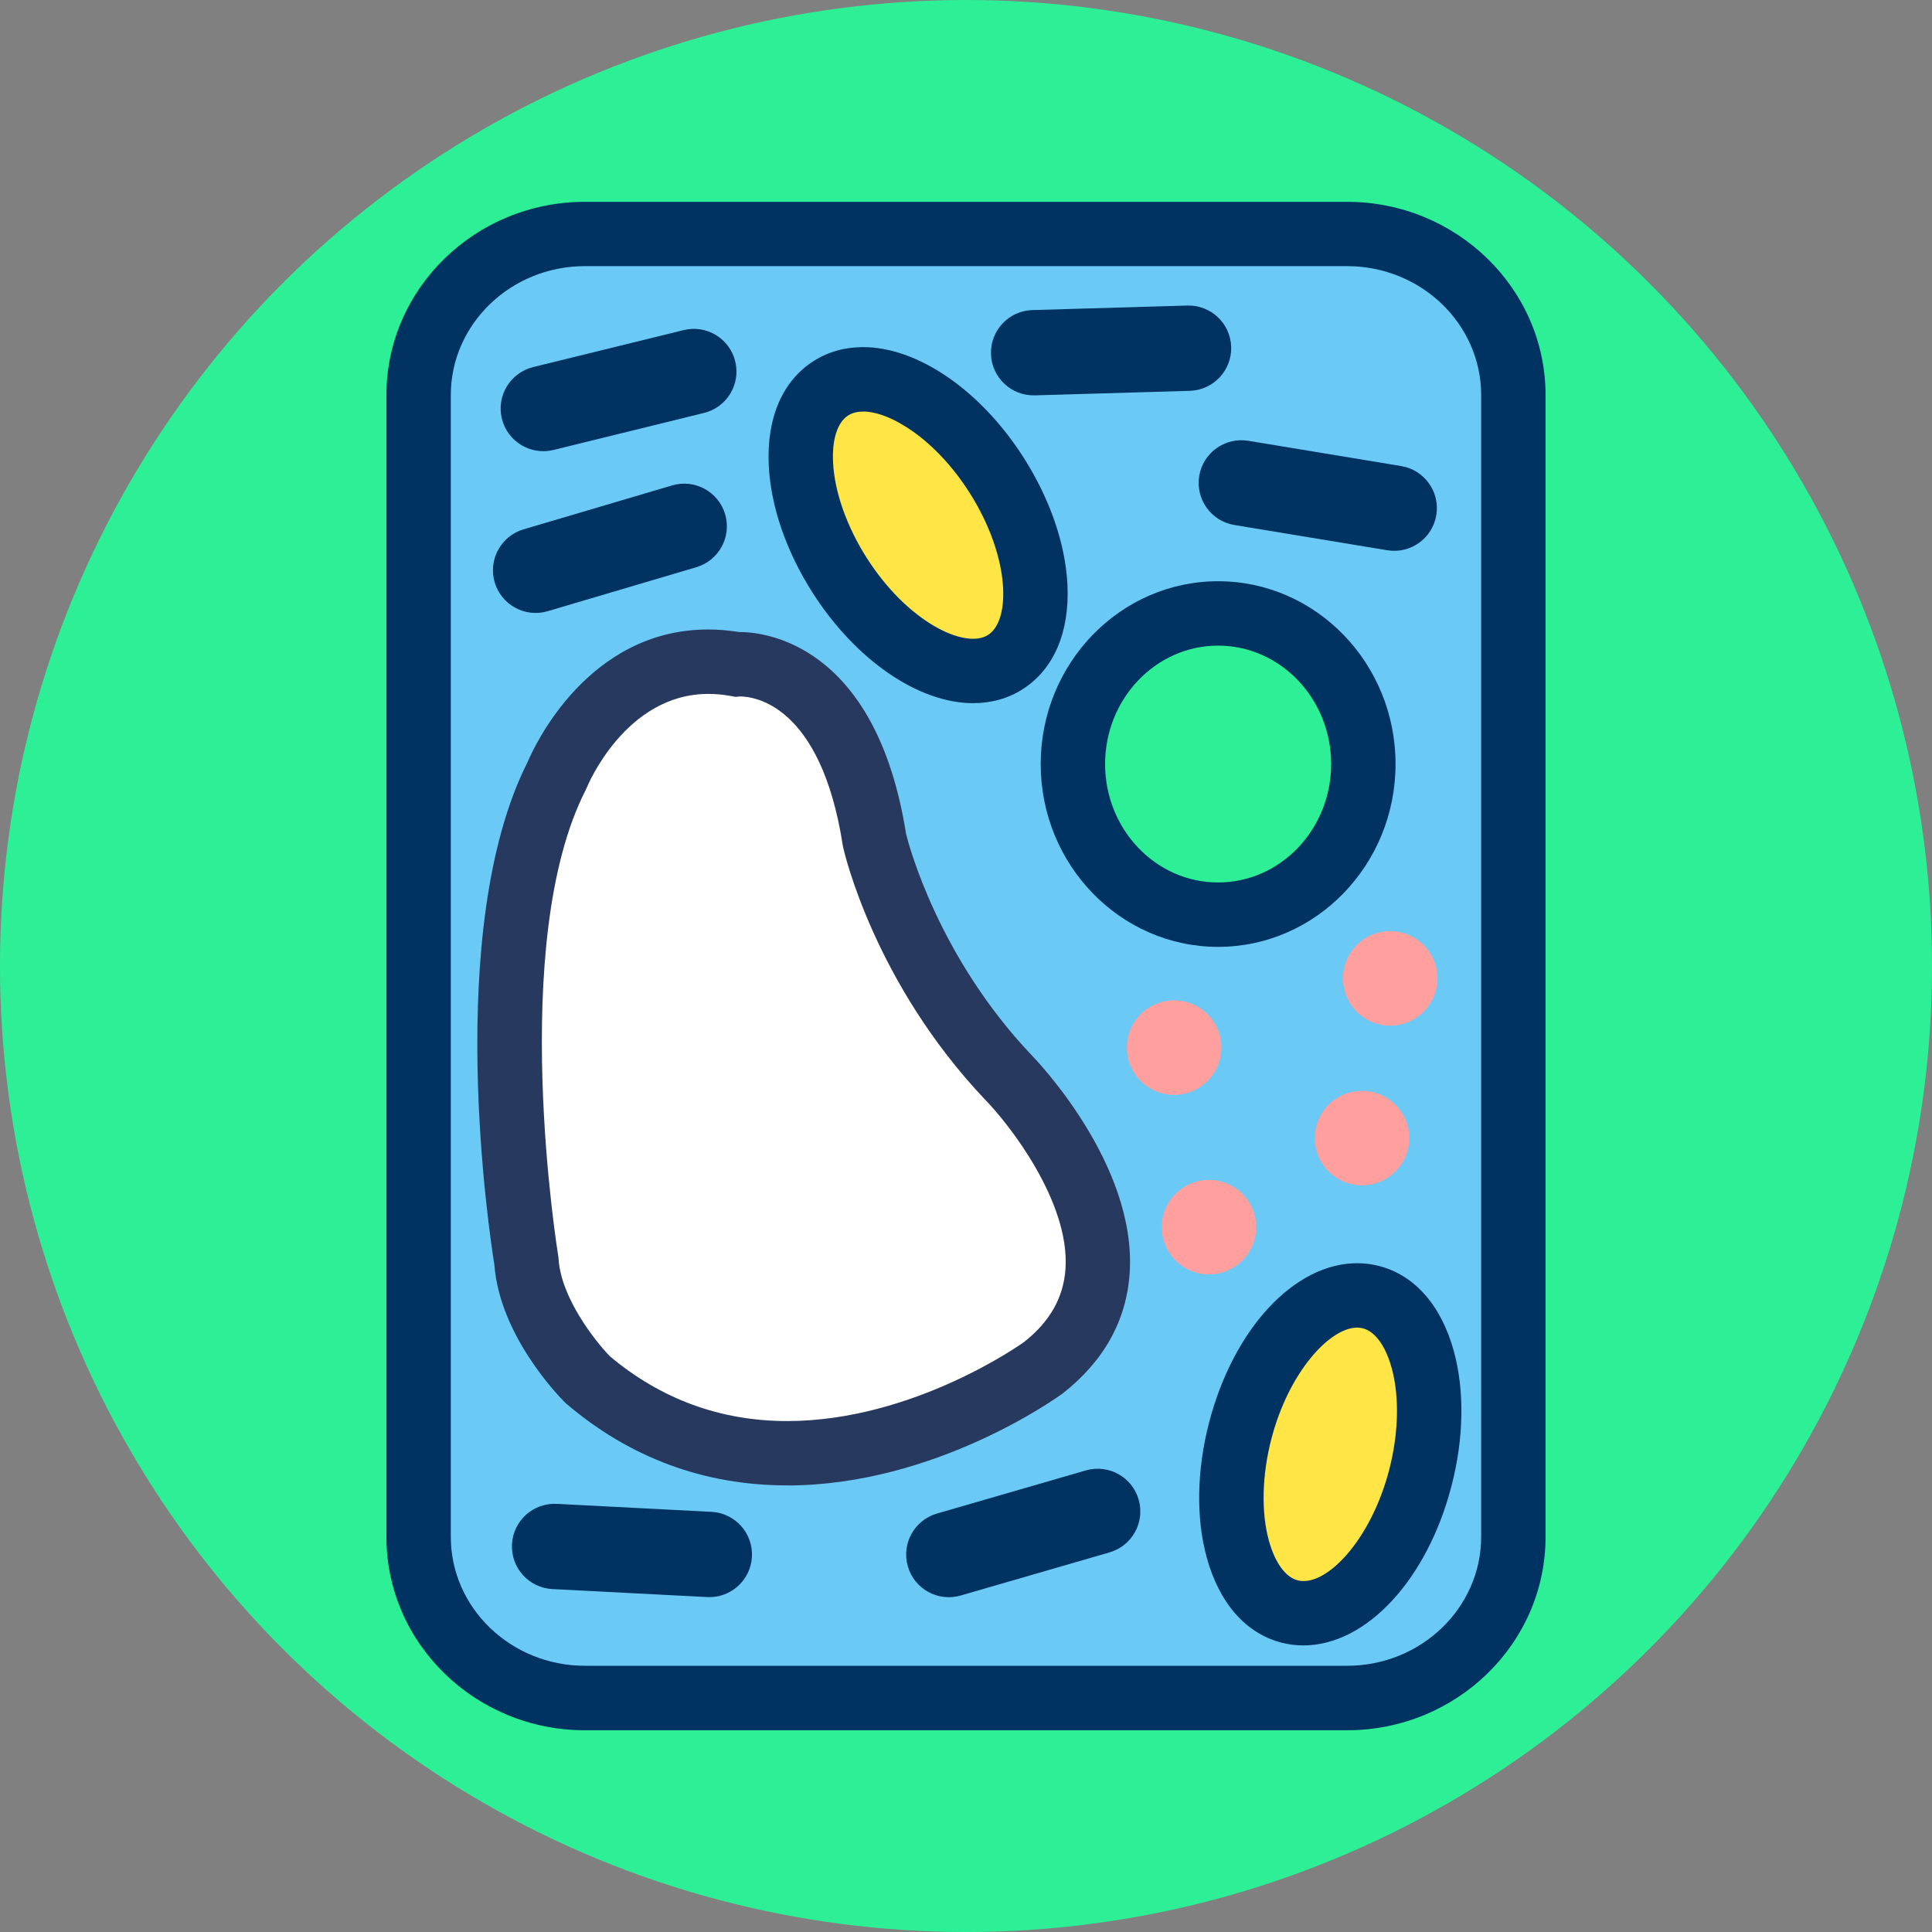 <svg xmlns="http://www.w3.org/2000/svg" xmlns:xlink="http://www.w3.org/1999/xlink" viewBox="0 0 120 120" enable-background="new 0 0 120 120"><rect x="0" y="0" width="120" height="120" fill="#808080" stroke="none"/><defs><circle id="0" cx="60" cy="60" r="60"/><clipPath><use xlink:href="#0"/></clipPath></defs><use xlink:href="#0" fill="#2df096"/><path fill="#6bc9f6" d="m94 95.46c0 5.53-4.625 10.01-10.328 10.01h-47.34c-5.705 0-10.33-4.482-10.33-10.01v-70.914c0-5.53 4.625-10.01 10.33-10.01h47.34c5.703 0 10.328 4.483 10.328 10.01v70.914"/><path fill="#003361" d="m83.67 107.47h-47.34c-6.799 0-12.33-5.389-12.33-12.01v-70.914c0-6.624 5.531-12.01 12.33-12.01h47.34c6.798 0 12.328 5.389 12.328 12.01v70.914c0 6.624-5.53 12.01-12.328 12.01m-47.34-90.94c-4.593 0-8.33 3.595-8.33 8.01v70.914c0 4.418 3.737 8.01 8.33 8.01h47.34c4.592 0 8.328-3.595 8.328-8.01v-70.914c0-4.418-3.736-8.01-8.328-8.01h-47.34"/><ellipse fill="#2df096" cx="75.66" cy="47.46" rx="9.02" ry="9.356"/><path fill="#003361" d="m75.66 58.812c-6.077 0-11.02-5.095-11.02-11.356s4.943-11.355 11.02-11.355c6.076 0 11.02 5.094 11.02 11.355s-4.944 11.356-11.02 11.356m0-18.711c-3.871 0-7.02 3.3-7.02 7.355 0 4.057 3.149 7.356 7.02 7.356 3.87 0 7.02-3.3 7.02-7.356 0-4.056-3.15-7.355-7.02-7.355"/><path fill="#ffe646" d="m62.44 41.12c-2.693 1.717-7.303-.699-10.294-5.398-2.992-4.695-3.233-9.896-.54-11.611 2.693-1.717 7.304.701 10.294 5.398 2.992 4.694 3.233 9.895.54 11.611"/><path fill="#003361" d="m60.44 43.675c-3.403 0-7.32-2.699-9.979-6.877-1.631-2.56-2.595-5.367-2.713-7.904-.137-2.939.853-5.236 2.785-6.468.901-.574 1.936-.866 3.076-.866 3.403 0 7.32 2.699 9.98 6.877 1.631 2.56 2.595 5.367 2.713 7.904.136 2.939-.853 5.236-2.786 6.468-.902.575-1.937.866-3.076.866m-6.832-18.11c-.371 0-.674.078-.926.239-.664.423-1.01 1.482-.939 2.909.085 1.823.847 3.988 2.091 5.94 2.561 4.02 6.13 5.682 7.532 4.787.663-.423 1.01-1.482.939-2.909-.085-1.824-.847-3.989-2.091-5.94-2.1-3.3-4.912-5.03-6.606-5.03"/><path fill="#ffe646" d="m80.1 100.09c-3.092-.8-4.468-5.819-3.07-11.213 1.395-5.389 5.03-9.111 8.125-8.312 3.091.798 4.468 5.82 3.07 11.212-1.395 5.389-5.04 9.112-8.125 8.313"/><path fill="#003361" d="m80.953 102.2c-.459 0-.915-.058-1.354-.171-2.22-.574-3.87-2.453-4.647-5.292-.671-2.449-.621-5.418.141-8.359 1.512-5.839 5.297-9.918 9.205-9.918.46 0 .916.058 1.357.172 2.218.573 3.868 2.452 4.646 5.291.671 2.45.621 5.419-.142 8.359-1.511 5.84-5.297 9.918-9.206 9.918m3.344-19.74c-1.71 0-4.261 2.781-5.332 6.921-.581 2.243-.638 4.539-.156 6.3.378 1.377 1.03 2.279 1.791 2.476 1.72.451 4.539-2.438 5.688-6.877.581-2.242.638-4.538.155-6.299-.377-1.377-1.029-2.279-1.789-2.476-.117-.03-.233-.045-.357-.045"/><g fill="#ff9f9e"><circle cx="72.928" cy="65.07" r="2.935"/><circle cx="84.6" cy="70.69" r="2.935"/><circle cx="86.35" cy="60.77" r="2.935"/><path d="m75.28 79.15c-1.617.104-3.01-1.125-3.112-2.742-.106-1.617 1.121-3.01 2.74-3.116 1.616-.102 3.01 1.127 3.114 2.743.102 1.618-1.124 3.01-2.742 3.115"/></g><g fill="#003361"><path d="m59.671 99.1c-1.406.408-2.876-.402-3.283-1.809-.408-1.404.401-2.874 1.808-3.282l9.244-2.678c1.406-.407 2.876.401 3.283 1.808.408 1.405-.401 2.875-1.808 3.283l-9.244 2.678"/><path d="m34.31 98.7c-1.461-.073-2.586-1.322-2.51-2.783.074-1.461 1.32-2.585 2.783-2.51l9.61.497c1.462.075 2.587 1.321 2.511 2.784-.075 1.461-1.32 2.584-2.783 2.509l-9.611-.497"/><path d="m76.67 32.609c-1.443-.237-2.422-1.603-2.184-3.047.238-1.443 1.603-2.42 3.047-2.184l9.494 1.569c1.445.238 2.424 1.602 2.185 3.047-.238 1.444-1.602 2.42-3.047 2.183l-9.495-1.568"/><path d="m64.28 24.557c-1.463.045-2.685-1.108-2.729-2.572-.043-1.461 1.108-2.682 2.571-2.726l9.62-.281c1.464-.044 2.686 1.106 2.729 2.57.042 1.463-1.109 2.682-2.572 2.727l-9.619.282"/><path d="m34.38 27.947c-1.421.351-2.858-.52-3.207-1.941-.349-1.42.52-2.854 1.941-3.206l9.346-2.296c1.422-.351 2.857.519 3.207 1.94.35 1.421-.52 2.855-1.941 3.205l-9.346 2.298"/><path d="m34.02 37.962c-1.403.416-2.879-.387-3.293-1.79-.416-1.401.386-2.875 1.789-3.293l9.229-2.729c1.404-.415 2.879.385 3.295 1.79.414 1.401-.387 2.874-1.791 3.291l-9.229 2.731"/></g><path fill="#fff" d="m32.696 78.32c0 0-3.326-19.958 1.9-30.17 0 0 3.326-8.315 11.166-6.89 0 0 6.753-.646 8.554 10.928 0 0 1.749 7.815 8.314 14.73 0 0 10.93 11.166 2.139 18.06 0 0-15.68 11.403-28.27.712 0 0-3.564-3.562-3.802-7.364"/><path fill="#28395f" d="m48.888 92.26c-5.134 0-9.739-1.699-13.685-5.05l-.12-.109c-.416-.416-4.048-4.165-4.376-8.548-.279-1.723-3.206-20.812 2.072-31.24.413-.973 3.742-8.215 11.209-8.215.625 0 1.265.053 1.908.158.019 0 .038 0 .058 0 1.395 0 8.436.605 10.325 12.548.162.656 1.992 7.621 7.801 13.74.247.251 6.53 6.754 6.086 13.515-.194 2.959-1.596 5.479-4.164 7.493-.374.274-7.957 5.712-17.11 5.712m-11.03-8.04c3.188 2.683 6.897 4.04 11.03 4.04 7.871 0 14.637-4.854 14.706-4.903 1.601-1.257 2.464-2.764 2.582-4.564.272-4.146-3.498-8.968-4.975-10.476-6.888-7.255-8.76-15.352-8.836-15.693l-.024-.129c-1.369-8.796-5.559-9.242-6.385-9.242l-.276.026-.275-.052c-.482-.088-.958-.132-1.416-.132-5.157 0-7.513 5.738-7.536 5.797l-.077.168c-4.862 9.503-1.74 28.74-1.708 28.934l.023.203c.153 2.424 2.288 5.112 3.169 6.02"/></svg>